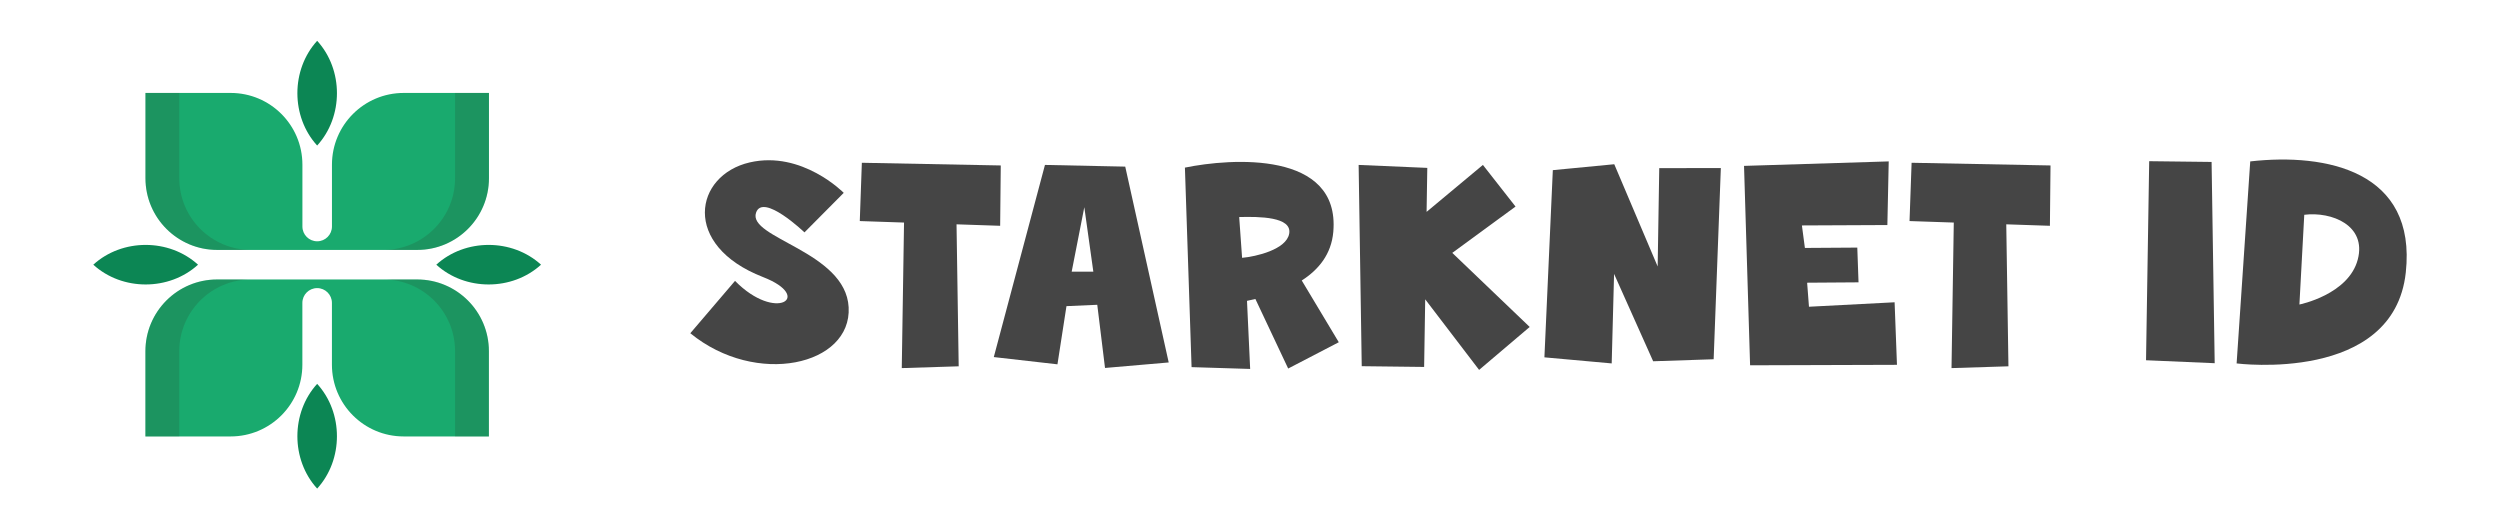 <svg width="170" height="36" viewBox="0 0 170 36" fill="none" xmlns="http://www.w3.org/2000/svg">
<path d="M21.567 9.897C23.361 7.931 23.361 4.742 21.567 2.775C19.774 4.742 19.774 7.931 21.567 9.897Z" fill="#0C8654"/>
<path d="M13.466 17.999C11.499 16.206 8.311 16.206 6.344 17.999C8.311 19.792 11.499 19.792 13.466 17.999Z" fill="#0C8654"/>
<path d="M21.567 26.102C19.774 28.068 19.774 31.257 21.567 33.224C23.36 31.257 23.36 28.068 21.567 26.102Z" fill="#0C8654"/>
<path d="M36.79 17.999C34.823 16.206 31.635 16.206 29.668 17.999C31.634 19.792 34.823 19.792 36.79 17.999Z" fill="#0C8654"/>
<path d="M28.367 19.004H25.354H22.57H20.561H14.765C12.071 19.004 9.887 21.188 9.887 23.882V29.678H15.683C18.377 29.678 20.561 27.494 20.561 24.8V20.596C20.561 20.041 21.011 19.591 21.566 19.591C22.121 19.591 22.571 20.041 22.571 20.596V24.8C22.571 27.494 24.755 29.678 27.449 29.678H33.245V23.882C33.245 21.187 31.061 19.004 28.367 19.004Z" fill="#19AA6E"/>
<path d="M27.452 6.32C24.758 6.32 22.573 8.504 22.573 11.198V15.403C22.573 15.957 22.124 16.408 21.569 16.408C21.014 16.408 20.564 15.958 20.564 15.403V11.198C20.564 8.504 18.38 6.32 15.686 6.32H9.891V12.117C9.891 14.811 12.075 16.995 14.769 16.995H17.782H20.566H22.575H25.359H28.372C31.066 16.995 33.25 14.811 33.25 12.117V6.32H27.452Z" fill="#19AA6E"/>
<path opacity="0.2" d="M17.07 16.994H14.768C12.074 16.994 9.891 14.811 9.891 12.117V6.32H12.191V12.117C12.191 14.811 14.376 16.994 17.07 16.994Z" fill="#284028"/>
<path opacity="0.2" d="M26.066 16.994H28.368C31.062 16.994 33.245 14.811 33.245 12.117V6.32H30.945V12.117C30.945 14.811 28.761 16.994 26.066 16.994Z" fill="#284028"/>
<path opacity="0.2" d="M17.07 19.004H14.768C12.074 19.004 9.891 21.187 9.891 23.881V29.678H12.191V23.881C12.191 21.187 14.376 19.004 17.07 19.004Z" fill="#284028"/>
<path opacity="0.2" d="M26.066 19.004H28.368C31.062 19.004 33.245 21.187 33.245 23.881V29.678H30.945V23.881C30.945 21.187 28.761 19.004 26.066 19.004Z" fill="#284028"/>
<path d="M57.708 20.893C57.921 24.854 51.419 26.324 46.941 22.66L49.982 19.1C52.766 21.939 55.351 20.187 51.89 18.842C46.311 16.674 47.217 11.911 50.984 11.043C54.542 10.223 57.374 13.114 57.374 13.114L54.704 15.802C54.704 15.802 51.889 13.107 51.414 14.454C50.8 16.195 57.503 17.085 57.708 20.893Z" fill="#454545"/>
<path d="M58.606 11.068L68.052 11.251L68.011 15.354L65.044 15.254L65.191 24.909L61.32 25.031L61.474 15.134L58.465 15.032L58.606 11.068Z" fill="#454545"/>
<path d="M76.516 11.33L79.472 24.647L75.141 25.021L74.614 20.726L72.52 20.817L71.907 24.774L67.578 24.281L71.057 11.215L76.516 11.33ZM74.347 18.475L73.733 14.089L72.874 18.475H74.347Z" fill="#454545"/>
<path d="M88.519 19.073L91.037 23.272L87.596 25.06L85.366 20.33C85.173 20.377 84.983 20.42 84.796 20.458L85.011 25.088L81.027 24.965L80.574 11.398C83.698 10.754 91.139 10.226 90.665 15.761C90.534 17.287 89.665 18.34 88.519 19.073ZM84.462 17.532C85.398 17.451 87.481 16.97 87.666 15.883C87.86 14.738 85.643 14.724 84.265 14.759L84.462 17.532Z" fill="#454545"/>
<path d="M98.755 17.196L104.019 22.233L100.579 25.153L96.914 20.354L96.841 24.952L92.598 24.901L92.387 11.215L97.056 11.416L97.008 14.407L100.837 11.215L103.056 14.046L98.755 17.196Z" fill="#454545"/>
<path d="M112.829 11.433L117.017 11.428L116.528 24.429L112.415 24.566L109.757 18.625L109.595 24.712L105.02 24.299L105.592 11.57L109.77 11.168L112.721 18.121L112.829 11.433Z" fill="#454545"/>
<path d="M128.833 20.555L128.994 24.808L119.006 24.84L118.594 11.28L128.433 10.975L128.341 15.303L122.53 15.33L122.733 16.86L126.296 16.836L126.38 19.199L122.885 19.224L123.01 20.858L128.833 20.555Z" fill="#454545"/>
<path d="M129.989 11.068L139.435 11.251L139.394 15.354L136.426 15.254L136.574 24.909L132.703 25.031L132.857 15.134L129.848 15.032L129.989 11.068Z" fill="#454545"/>
<path d="M150.388 11.012L150.599 24.698L145.93 24.497L146.145 10.961L150.388 11.012Z" fill="#454545"/>
<path d="M163.593 18.534C162.768 26.087 152.09 24.713 152.09 24.713L153.016 10.976C158.19 10.391 164.347 11.629 163.593 18.534ZM156.69 14.605L156.36 20.707C156.36 20.707 159.701 20.039 160.329 17.644C160.937 15.324 158.553 14.373 156.69 14.605Z" fill="#454545"/>
</svg>
